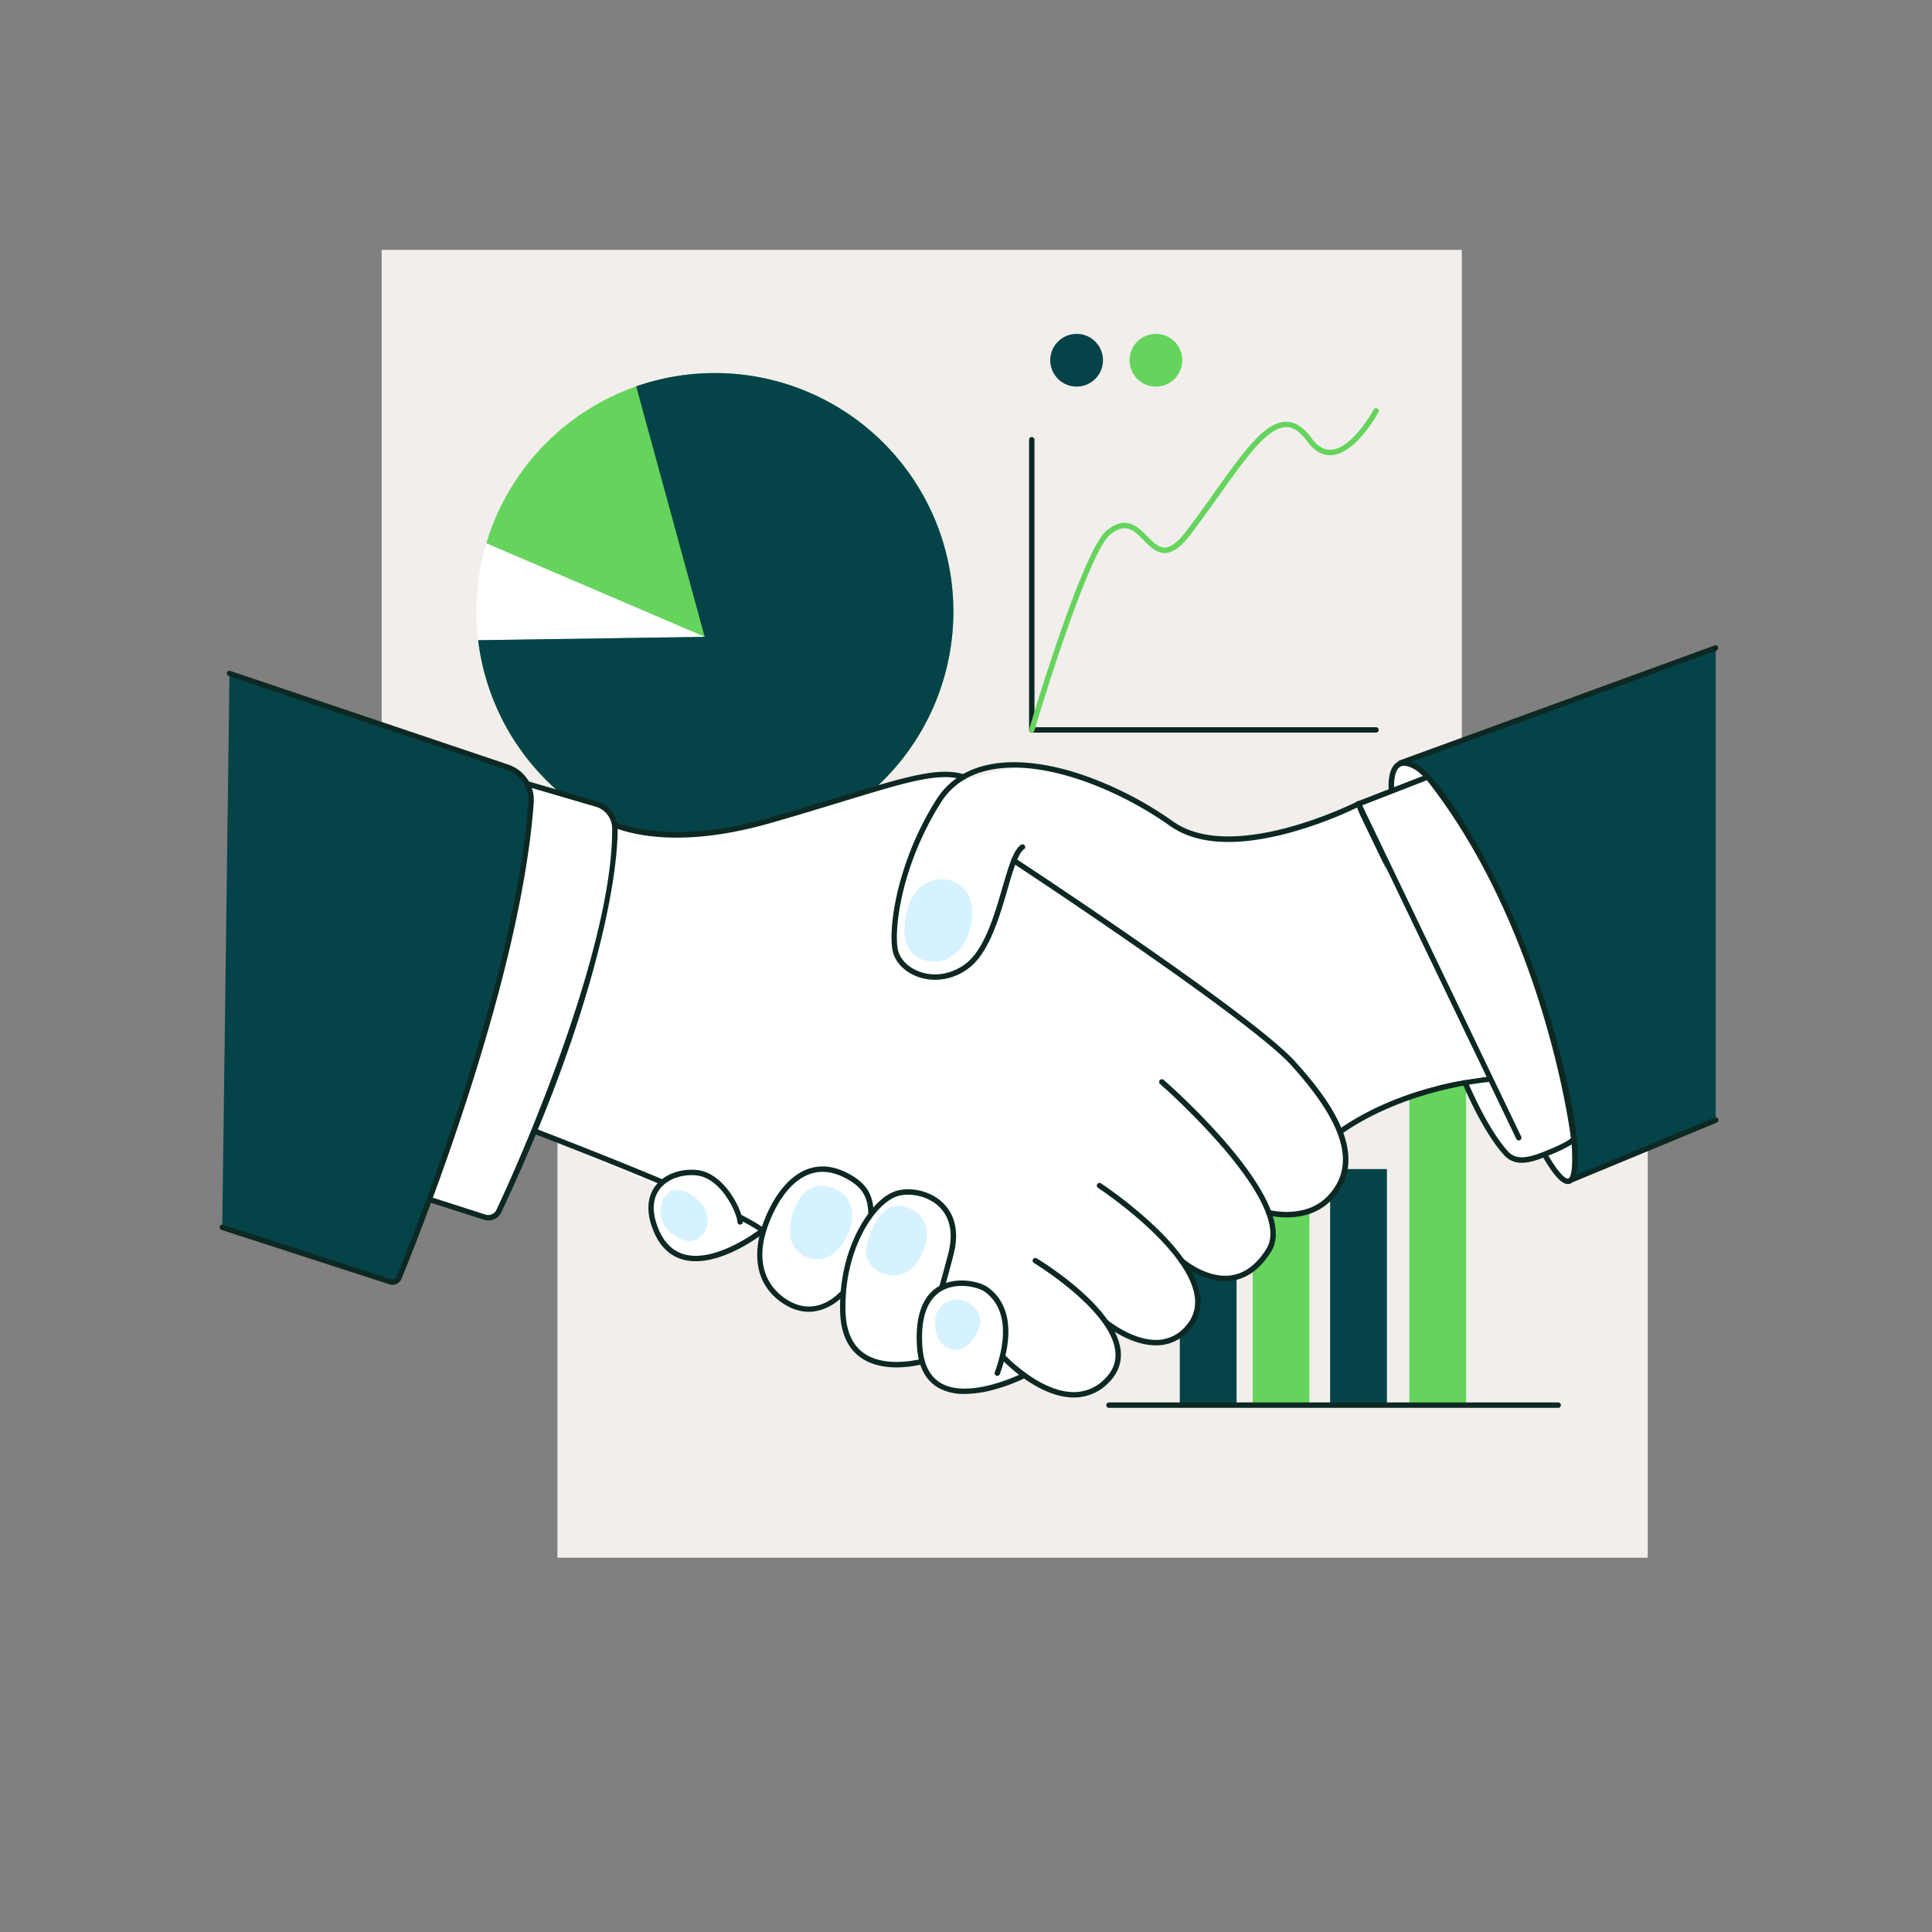 <svg xmlns="http://www.w3.org/2000/svg" viewBox="0 0 1072 1072"><rect x="0" y="0" width="1072" height="1072" fill="#808080" stroke="none"/><defs><style>.cls-1{fill:#f1eeec;}.cls-2{fill:#65d45c;}.cls-3{fill:#044348;}.cls-4{fill:#0d2823;}.cls-5{fill:#fff;}.cls-6{fill:#d6f2ff;}</style></defs><title>ILUSTRACIONES GAIA</title><g id="ILUSTRACIÓN_11" data-name="ILUSTRACIÓN 11"><rect class="cls-1" x="309.29" y="488.28" width="605" height="376.06"/><rect class="cls-1" x="211.75" y="138.64" width="599.35" height="362.39"/><rect class="cls-2" x="782" y="581" width="31.5" height="198.67"/><rect class="cls-3" x="738.05" y="648.68" width="31.5" height="130.99"/><rect class="cls-2" x="695.05" y="581" width="31.5" height="198.67"/><rect class="cls-3" x="654.63" y="581" width="31.5" height="198.67"/><path class="cls-4" d="M864.58,781.17H615.33a1.5,1.5,0,0,1,0-3H864.58a1.5,1.5,0,0,1,0,3Z"/><path class="cls-5" d="M269.87,301.44a132.34,132.34,0,0,0-5.51,37.88,134.13,134.13,0,0,0,1,16l125.68-2Z"/><path class="cls-2" d="M396.68,207a132.37,132.37,0,0,0-126.81,94.44L391,353.33l-125.68,2A132.33,132.33,0,1,0,396.68,207Z"/><path class="cls-3" d="M396.68,207A131.92,131.92,0,0,0,353,214.38l38,139-125.69,1.84A132.32,132.32,0,1,0,396.68,207Z"/><path class="cls-5" d="M339.08,456.82s17.44,6.75,22.2,6.4,52.68.86,91.2-15.43a247.82,247.82,0,0,1,75.4-18.1l12.5,2s25-10.13,45.61-4.12,50,17.16,67.1,31.43c0,0,20.45,10,41.41,5.81s59.3-18.74,59.3-18.74l73.28,152.7S764,610,743,628.38c0,0,17.47,49.81-39,44.46,0,0,8.52,19.11-8.1,30.51s-33,2.69-39-2c0,0,17.45,26-.69,38.19s-38.88-3.24-38.88-3.24L613.5,735s13.71,20.18,2.83,28.6-30.41,16.8-48-.54c0,0-20.34,9.29-35.34,8.85s-21.32-16.46-21.32-16.46-31.18,6.31-38.8-9.08A50.31,50.31,0,0,1,468,717s-7.41,8.29-14.3,8.78-17.84-3.45-17.84-3.45-18.36-11-13.86-38.66c0,0-24,16.45-38.5,14.64s-29-23-17.14-42.8l-69.94-28S352.16,487,339.08,456.82Z"/><path class="cls-5" d="M644.67,600.33s76.05,66.26,59.33,93.34c-19.5,31.58-48.51,5.76-48.51,5.76"/><path class="cls-4" d="M679.76,710.88c-13.5,0-24.75-9.87-25.27-10.33a1.5,1.5,0,0,1,2-2.24c.13.12,13,11.34,26.71,9.32,7.6-1.12,14.17-6.08,19.52-14.75,6.47-10.47-1.58-29.51-23.26-55.06a389.73,389.73,0,0,0-35.78-36.36,1.5,1.5,0,0,1,2-2.26c3.15,2.74,76.82,67.41,59.63,95.26-5.85,9.46-13.13,14.89-21.66,16.14A26.68,26.68,0,0,1,679.76,710.88Z"/><path class="cls-4" d="M641.28,746.48c-15,0-29.12-12-29.74-12.51a1.5,1.5,0,0,1,2-2.27c.15.12,15.25,12.88,29.79,11.7a21.48,21.48,0,0,0,15.07-8.16,19.69,19.69,0,0,0,4.45-16.16c-4-27.2-53.13-59.69-53.62-60a1.5,1.5,0,0,1,1.64-2.51,240.57,240.57,0,0,1,25.76,20.1c17.58,15.81,27.4,29.94,29.19,42a22.64,22.64,0,0,1-5.12,18.53,24.43,24.43,0,0,1-17.13,9.22C642.77,746.45,642,746.48,641.28,746.48Z"/><path class="cls-5" d="M424.5,684.25l132.83,69.42s33.26,35.16,56.42,12.83c27.75-26.75-39.25-67-39.25-67"/><path class="cls-4" d="M595.85,775.42h-.68c-18.76-.44-36.66-18.38-38.75-20.54l-132.61-69.3a1.5,1.5,0,0,1,1.38-2.66L558,752.34a1.4,1.4,0,0,1,.39.3c.19.19,18.54,19.36,36.82,19.78a23.6,23.6,0,0,0,17.47-7c4.81-4.64,6.83-9.81,6.15-15.79-2.62-23-44.71-48.59-45.13-48.84a1.5,1.5,0,1,1,1.54-2.58c1.79,1.08,43.79,26.57,46.57,51.08.78,6.88-1.59,13-7.05,18.29A26.53,26.53,0,0,1,595.85,775.42Z"/><path class="cls-5" d="M424.5,684.25C417.83,673.58,288,624.33,288,624.33"/><path class="cls-4" d="M424.5,685.75a1.48,1.48,0,0,1-1.27-.71c-4.7-7.51-83.76-39.58-135.76-59.3a1.5,1.5,0,0,1,1.06-2.81C301.87,628,419,672.67,425.77,683.46a1.49,1.49,0,0,1-.48,2.06A1.42,1.42,0,0,1,424.5,685.75Z"/><path class="cls-4" d="M375.38,464.78c-27.11,0-39.91-8-40.7-8.52a1.5,1.5,0,0,1,1.64-2.52c.38.25,28.94,17.84,91.26-.18,14.94-4.32,27.62-8.19,38.81-11.6,36.26-11,54.47-16.61,68.65-12.28a1.5,1.5,0,0,1-.88,2.87c-13.3-4.06-31.21,1.4-66.89,12.28-11.2,3.42-23.89,7.29-38.85,11.61C406.81,462.69,389.23,464.78,375.38,464.78Z"/><path class="cls-4" d="M714,675.5a43,43,0,0,1-10.43-1.21,1.5,1.5,0,0,1,.77-2.9c.2.06,19.84,5.1,32.06-7.44,16.27-16.7,9.9-39.88-20-72.94C692.79,565,563.06,479.64,561.76,478.79a1.5,1.5,0,0,1,1.64-2.51c5.36,3.51,131.36,86.37,155.21,112.71,19.65,21.7,43.11,53.3,20,77.06C731.07,673.75,721.33,675.5,714,675.5Z"/><path class="cls-5" d="M281.33,431.67l49.6,14.49a14.22,14.22,0,0,1,10.23,13.55c.22,27.28-12.49,102-64.5,212.5a6.46,6.46,0,0,1-7.84,3.13l-46.82-15Z"/><path class="cls-4" d="M271,677.17a8.52,8.52,0,0,1-2.58-.4l-48.18-15.44.36-1.37,59.72-230.17,51.08,14.93a15.64,15.64,0,0,1,11.31,15c.06,8.21-1,32-12.72,75.43-11.39,42.35-28.86,88.69-51.92,137.72A7.75,7.75,0,0,1,271,677.17Zm-47.14-17.83,45.47,14.57a5,5,0,0,0,6-2.34C299.42,620.3,340.12,518,339.66,459.72a12.64,12.64,0,0,0-9.15-12.12L282.4,433.54Z"/><path class="cls-3" d="M127.33,373.67l-4,307.33L220,712.33s66.83-159.17,74.63-267a19.24,19.24,0,0,0-13-19.64Z"/><path class="cls-4" d="M217.75,712.91a5.34,5.34,0,0,1-1.66-.27l-93.22-30.21a1.5,1.5,0,0,1,.93-2.86L217,709.79a2.43,2.43,0,0,0,3-1.38c11-26.82,66.07-165.54,73.14-263.18a17.76,17.76,0,0,0-12-18.11l-154.27-52a1.51,1.51,0,0,1-.94-1.9,1.49,1.49,0,0,1,1.9-.94l154.27,52a20.76,20.76,0,0,1,14.05,21.17c-7.1,98.09-62.35,237.21-73.36,264.1A5.45,5.45,0,0,1,217.75,712.91Z"/><line class="cls-5" x1="813.5" y1="601.47" x2="827.08" y2="598.75"/><rect class="cls-4" x="813.37" y="598.61" width="13.84" height="3" transform="translate(-101.98 173) rotate(-11.34)"/><polyline class="cls-3" points="952 359.5 777.16 423.32 871.43 654.85 952 621.5"/><path class="cls-4" d="M871.43,656.35a1.66,1.66,0,0,1-.58-.11,1.51,1.51,0,0,1-.81-.82L775.77,423.89a1.53,1.53,0,0,1,0-1.17,1.47,1.47,0,0,1,.86-.8l174.84-63.83a1.5,1.5,0,0,1,1,2.82L779.14,424.2l93.11,228.69,79.18-32.78a1.5,1.5,0,1,1,1.14,2.78L872,656.24A1.6,1.6,0,0,1,871.43,656.35Z"/><path class="cls-6" d="M538.62,514c-3.19,13.63-13.12,22-25.12,19C502.09,530,500,519.3,503.2,505.67s13.52-19.71,23.3-17.42S541.8,500.33,538.62,514Z"/><path class="cls-5" d="M422,683.67s-44.27,34.24-58.33-2c-8.67-22.34,8-32.34,22.66-31s24.05,21.48,24.34,27.33"/><path class="cls-4" d="M386.07,699.81a26.65,26.65,0,0,1-7.18-.93c-7.55-2.1-13.14-7.71-16.62-16.67-4.73-12.19-1.85-19.89,1.41-24.21,4.74-6.29,13.48-9.67,22.79-8.83,15.47,1.41,25.38,22.36,25.7,28.76a1.5,1.5,0,1,1-3,.14c-.25-5.12-9.12-24.65-23-25.91-8.18-.75-16.07,2.26-20.13,7.65s-4.35,12.69-1,21.31c3.11,8,8,13,14.62,14.87,17.4,4.84,41.15-13.33,41.39-13.51a1.5,1.5,0,1,1,1.84,2.37C422,685.54,403.35,699.81,386.07,699.81Z"/><path class="cls-5" d="M469.25,715.5s-15,20-35,5.75c-18.13-12.92-12.48-34.29-8.75-43.75,8.26-21,23.25-35.25,42.86-25.91C486.91,660.43,483.67,672,482,693"/><path class="cls-4" d="M448.72,727.86c-4.63,0-9.81-1.45-15.34-5.39C414.2,708.81,420.5,686.08,424.1,677c5.68-14.39,14-24.36,23.41-28.07,6.77-2.67,14-2.21,21.5,1.36,17.61,8.38,16.58,19.68,15,36.77-.18,2-.37,4-.53,6.11a1.5,1.5,0,1,1-3-.24c.17-2.14.36-4.19.54-6.14,1.55-17,2.4-26.31-13.32-33.79-6.72-3.2-13.14-3.63-19.11-1.28-8.64,3.41-16.35,12.77-21.71,26.38-9.68,24.53,1,36.83,8.22,42,18.54,13.21,32.35-4.66,32.93-5.43a1.5,1.5,0,0,1,2.4,1.8C470.33,716.56,461.65,727.86,448.72,727.86Z"/><path class="cls-5" d="M514.67,754.67S469,769.36,467.67,728c-1.14-35.18,17-62,30.28-65.87,12.4-3.58,37.05,4.84,29.72,33.51s-11,36-11,36"/><path class="cls-4" d="M497.5,758.73c-6.6,0-13.92-1.25-19.88-5.44-7.23-5.09-11.08-13.57-11.45-25.21-.52-16.08,3-32.21,9.9-45.43,6.06-11.6,14.08-19.8,21.46-21.93,7.18-2.07,18.3-.43,25.68,6.72,4.83,4.69,9.79,13.45,5.91,28.6-7.29,28.49-11,36-11.11,36.3a1.5,1.5,0,0,1-2.68-1.34c0-.07,3.71-7.68,10.88-35.71,2.79-10.88,1-19.77-5.09-25.7-6.48-6.29-16.56-7.78-22.75-6-12.94,3.74-30.31,30-29.2,64.38.34,10.64,3.76,18.33,10.16,22.85,13.11,9.23,34.66,2.48,34.88,2.41a1.5,1.5,0,0,1,.92,2.85A63.1,63.1,0,0,1,497.5,758.73Z"/><path class="cls-5" d="M568.34,763.08s-54.67,27.92-58-15.41,29.84-37,36.67-32.34c6.33,4.34,17.33,16.34,6.33,46.67"/><path class="cls-4" d="M535.26,773.45a29,29,0,0,1-14.41-3.33c-7.14-4-11.18-11.51-12-22.34-.91-11.84.46-27.37,12.16-34.13,9.92-5.72,22.58-2.47,26.85.44,7.31,5,17.94,18,6.89,48.42a1.5,1.5,0,0,1-2.82-1c10.36-28.56.83-40.4-5.77-44.92-3.26-2.23-14.69-5.49-23.65-.32-8.19,4.73-11.88,15.56-10.67,31.3.75,9.76,4.28,16.48,10.48,20,16,9,45.05-5.61,45.35-5.76a1.5,1.5,0,0,1,1.36,2.67A99.55,99.55,0,0,1,551.71,771,63.14,63.14,0,0,1,535.26,773.45Z"/><path class="cls-6" d="M510.1,698.31c-10.1,17.61-28.93,6.85-29.57-2.32-.53-7.62,6.59-27.49,17.78-27S520.46,680.25,510.1,698.31Z"/><path class="cls-6" d="M468.51,688.48c-10.62,18.35-29.51,8.9-30.13-3.23-.65-12.55,6-27.83,17.73-27.31S479.4,669.66,468.51,688.48Z"/><path class="cls-6" d="M543.08,737.27c-2.85,7.24-8.05,12.81-14.74,11.54s-10-8.37-9.49-16.14a12.31,12.31,0,0,1,14.53-11.42C540.07,722.52,546,729.88,543.08,737.27Z"/><path class="cls-6" d="M383.62,688.67c3.26-.3,10.27-5.2,8.88-13.55-1.75-10.5-15.62-17.73-21-13.73s-7.32,13.09-2,19.73C374,686.75,380.4,689,383.62,688.67Z"/><path class="cls-5" d="M772.16,438.91s-2.49-22.7,13.67-13.31,66.67,90.07,85.67,191.73c0,0,11,67.17-14.5,23.17"/><path class="cls-4" d="M869.92,657c-3.53,0-8-5-14.22-15.7l2.6-1.5c8.58,14.81,11.55,14.27,11.86,14.16,3.28-1.18,2.58-19.74-.14-36.33a500.64,500.64,0,0,0-43.76-130c-17-34-33.57-56.21-41.18-60.64-3.69-2.14-6.49-2.63-8.31-1.45-3.51,2.28-3.44,10.37-3.12,13.3l-3,.33c-.14-1.27-1.19-12.46,4.46-16.14,2.86-1.85,6.71-1.4,11.46,1.37,9.48,5.51,26.89,31,42.36,61.89a503.9,503.9,0,0,1,44,130.86c1.43,8.67,5.48,37.07-1.8,39.67A3.54,3.54,0,0,1,869.92,657Z"/><path class="cls-5" d="M792.22,431.11,753.8,446.05l57.3,150.2S822.51,625.5,835.75,640c5.25,5.75,13,3.78,21.25.5,17.9-7.09,16.17-9,16.17-9S859.52,516,792.22,431.11Z"/><path class="cls-4" d="M844.38,645.18a12.55,12.55,0,0,1-9.74-4.17c-13.27-14.54-24.46-43-24.93-44.22l-57.84-151.6,40.84-15.88.69.87c19.27,24.32,46.36,67.05,66,132.54,11.21,37.44,14.93,65.74,15.26,68.4a1.91,1.91,0,0,1,0,1c-.21.9-.77,3.29-17.11,9.76C853.27,643.59,848.67,645.18,844.38,645.18ZM755.73,446.91l56.77,148.8c.11.29,11.46,29.15,24.36,43.28,4.38,4.8,11,3.52,19.59.12,12-4.77,14.66-7,15.2-7.62-.67-5.32-15.51-116.65-79.92-198.58Z"/><line class="cls-5" x1="842.71" y1="631.31" x2="753.8" y2="446.05"/><path class="cls-4" d="M842.71,632.81a1.48,1.48,0,0,1-1.35-.85L752.45,446.7a1.5,1.5,0,1,1,2.7-1.3l88.91,185.26a1.51,1.51,0,0,1-.7,2A1.49,1.49,0,0,1,842.71,632.81Z"/><path class="cls-4" d="M518.91,543.66a28.29,28.29,0,0,1-8.93-1.44c-7.19-2.36-12.57-7.4-14.39-13.48-1.46-4.88-1.41-16.69,2-32.07a170,170,0,0,1,21.83-52.8c6.52-10.44,16.5-17.06,29.66-19.69,14.07-2.81,31.68-.89,50.93,5.53a199.91,199.91,0,0,1,50.86,26.07c33.37,23.69,101.56-10.71,102.24-11.06a1.5,1.5,0,0,1,1.37,2.67,224.64,224.64,0,0,1-39.26,14.77c-29.16,7.82-51.4,6.5-66.09-3.94-27.88-19.8-69.45-37.09-99.46-31.1-12.32,2.46-21.64,8.63-27.71,18.34-23.21,37.1-26.17,73.49-23.5,82.42,1.54,5.14,6.2,9.44,12.45,11.5,8.3,2.72,17.34,1,24.82-4.58,10.42-7.84,16-26.9,20.44-42.22,3.43-11.75,6.14-21,10.33-23.83a1.5,1.5,0,0,1,1.67,2.5c-3.28,2.18-6.12,11.89-9.12,22.17-4.59,15.75-10.3,35.34-21.52,43.78A30.9,30.9,0,0,1,518.91,543.66Z"/><path class="cls-4" d="M744.36,629.22l-1.72-2.46c37.08-26,83.87-29.48,84.34-29.51l.2,3C826.72,600.28,780.74,603.73,744.36,629.22Z"/><polygon class="cls-5" points="805.67 600.35 824.75 597.5 752.75 448.25 805.67 600.35"/><path class="cls-4" d="M763.5,406.5h-191A1.5,1.5,0,0,1,571,405V244a1.5,1.5,0,0,1,3,0V403.5H763.5a1.5,1.5,0,0,1,0,3Z"/><path class="cls-2" d="M572.5,406.5a1.65,1.65,0,0,1-.43-.06,1.51,1.51,0,0,1-1-1.87c1.2-4.05,29.55-99.35,43-110.24,10.79-8.74,17.36-2,22.63,3.35,3.22,3.28,6.29,6.37,9.85,6.15,3.36-.21,7.21-3.23,11.76-9.24C664,287.16,669.06,280,674,273.05c16.14-22.63,27.79-39,39.61-39h.06c5,0,9.64,3,14.09,9.1,3.29,4.51,7,6.66,10.91,6.39,11.9-.81,23.39-22,23.51-22.22a1.5,1.5,0,1,1,2.64,1.42c-.5.93-12.41,22.87-25.94,23.8-5.06.36-9.61-2.22-13.54-7.63S717.67,237,713.67,237h0c-10.28,0-22.15,16.7-37.17,37.77-5,6.95-10.09,14.14-15.75,21.62-5.19,6.83-9.63,10.14-14,10.42-4.94.29-8.64-3.43-12.18-7.05-5.33-5.44-9.93-10.14-18.61-3.11-10.18,8.24-31.93,74.74-42,108.76A1.5,1.5,0,0,1,572.5,406.5Z"/><circle class="cls-2" cx="641.38" cy="199.88" r="14.63"/><circle class="cls-3" cx="597.38" cy="199.88" r="14.63"/></g></svg>